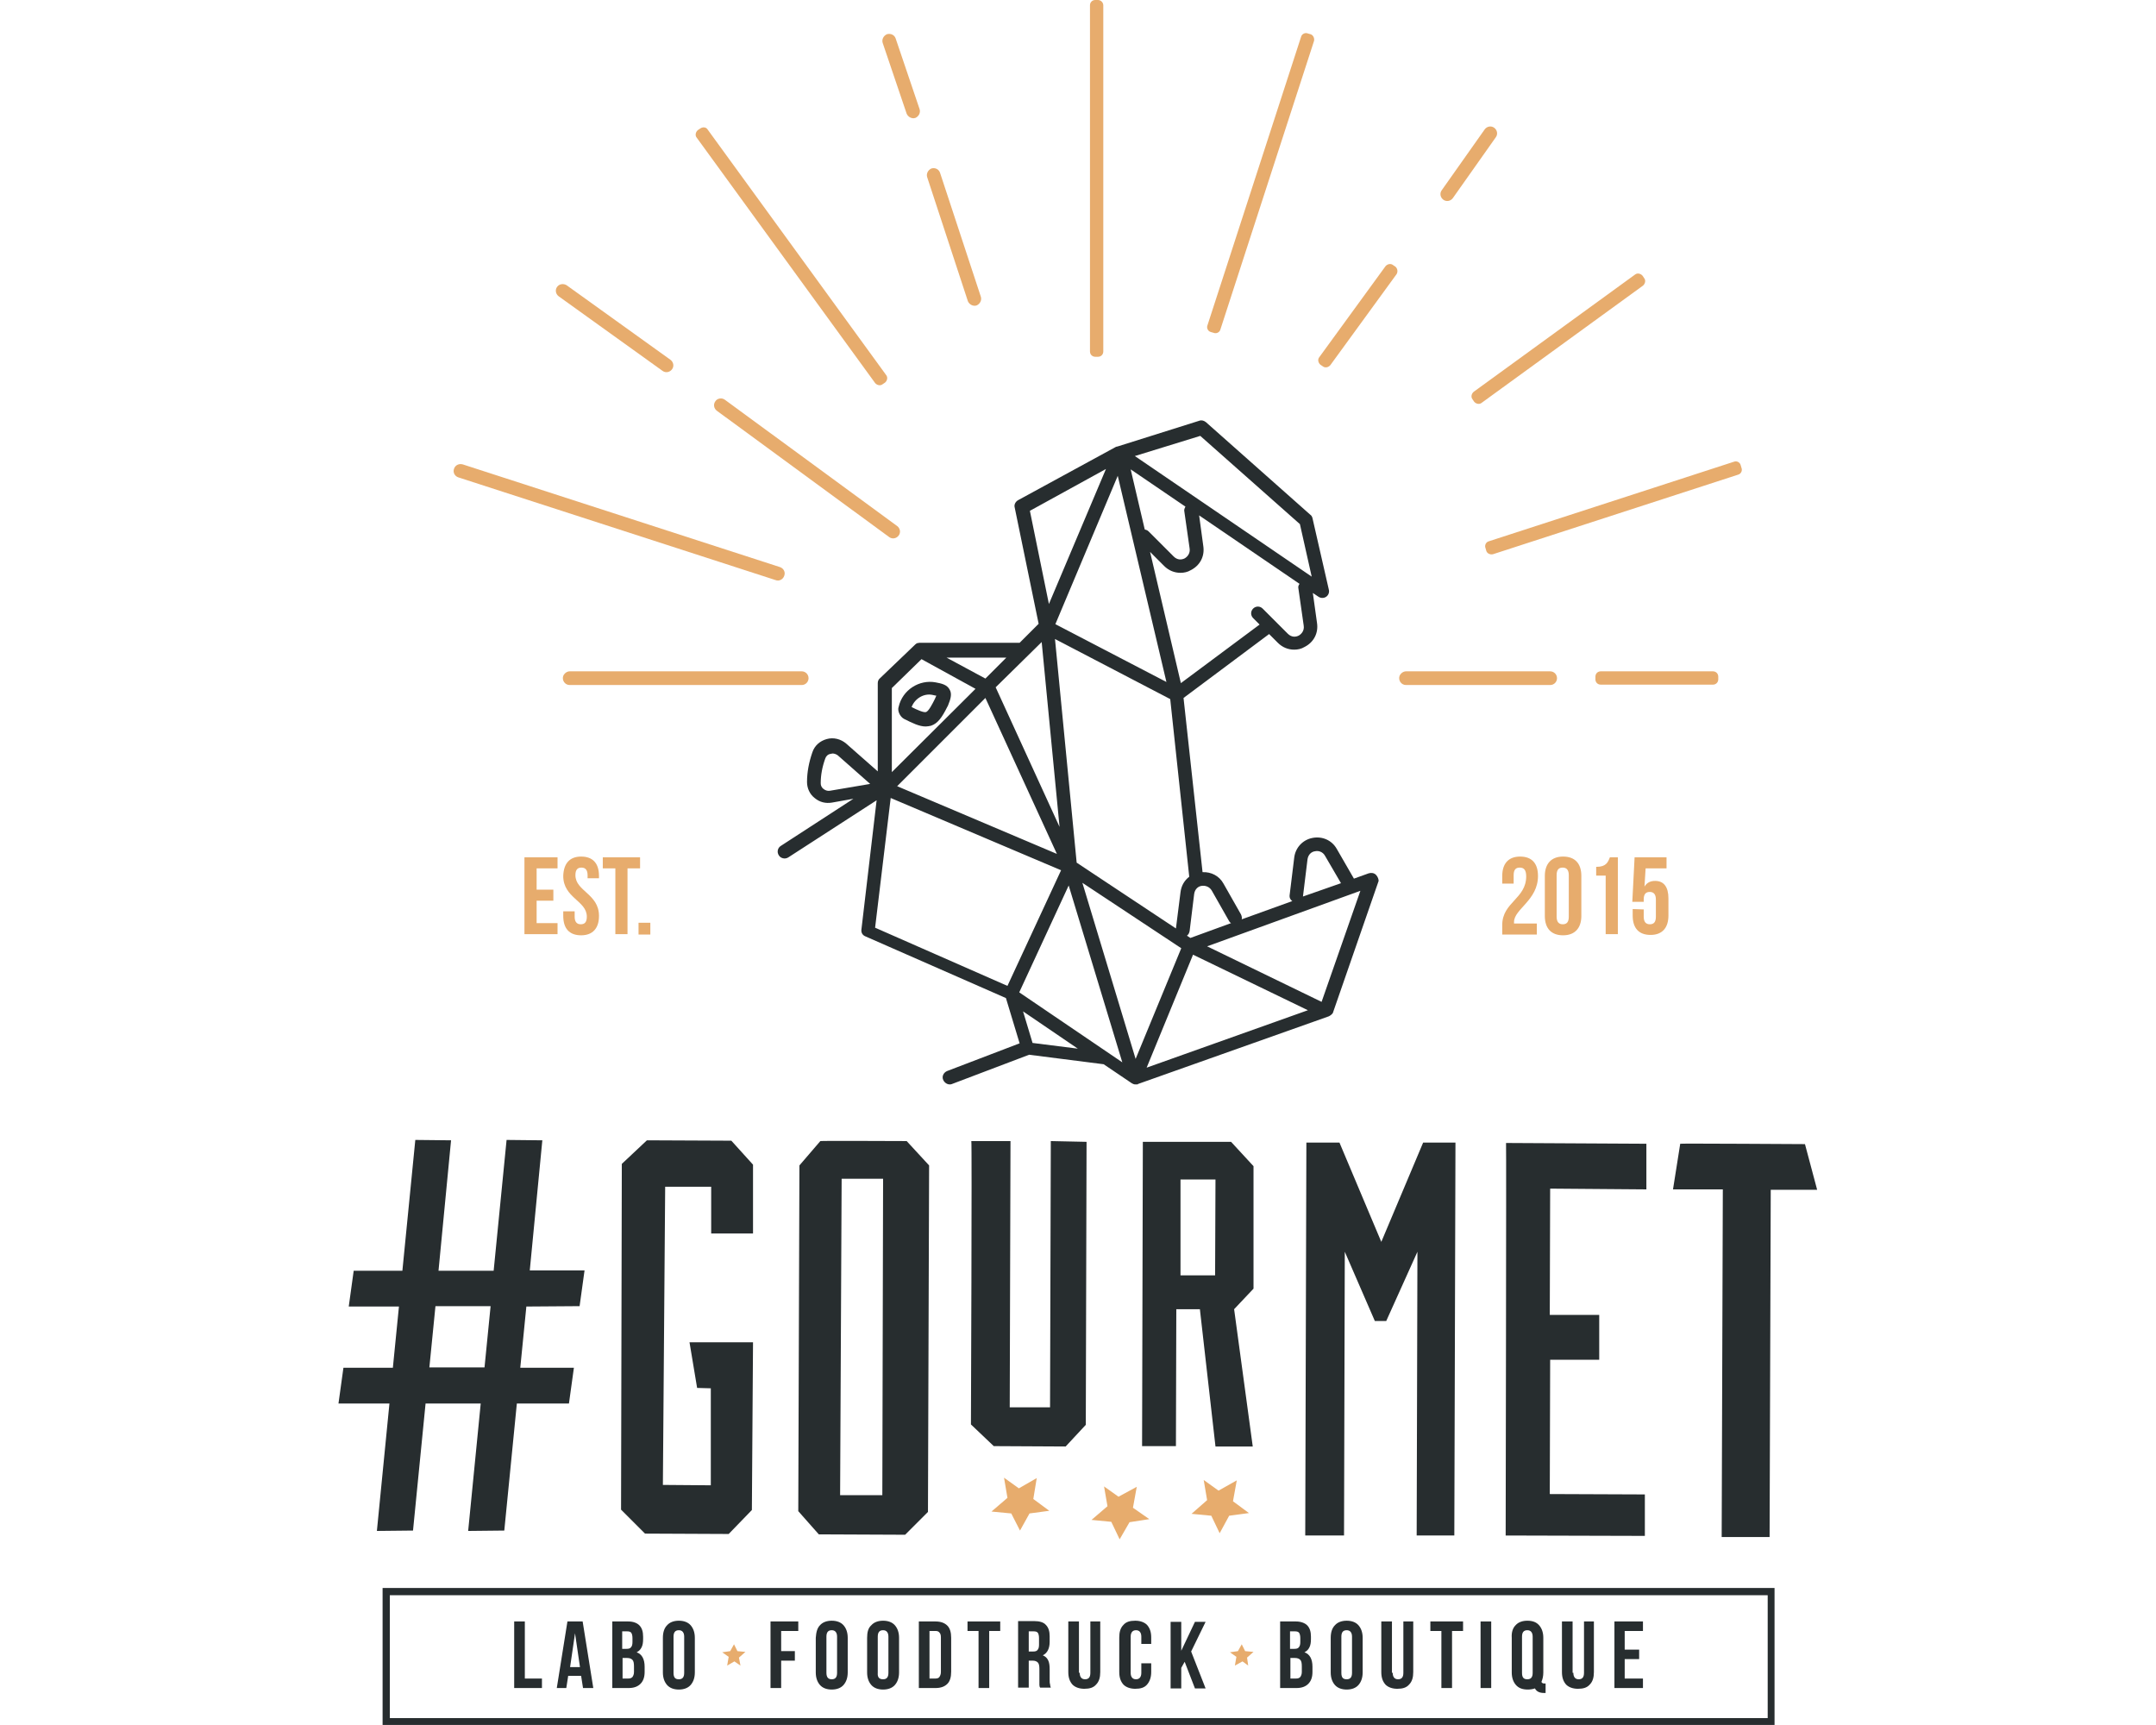 <?xml version="1.0" encoding="utf-8"?>
<!-- Generator: Adobe Illustrator 26.3.1, SVG Export Plug-In . SVG Version: 6.00 Build 0)  -->
<svg version="1.1" xmlns="http://www.w3.org/2000/svg" xmlns:xlink="http://www.w3.org/1999/xlink" x="0px" y="0px"
	 viewBox="0 0 566.9 453.5" style="enable-background:new 0 0 566.9 453.5;" xml:space="preserve">
<style type="text/css">
	.st0{fill:#272D2F;}
	.st1{fill:#E7AC6D;}
</style>
<g id="Calque_2">
</g>
<g id="Calque_1">
	<g>
		<g>
			<g>
				<g>
					<path class="st0" d="M477.8,312.8h-12.2l-0.3,91.3h-12.6l0.3-91.4h-13.1l1.9-12c0.1-0.1,32.8,0.1,32.8,0.1L477.8,312.8z"/>
				</g>
				<g>
					<path class="st0" d="M407.6,312.5l-0.1,33.2h13v11.8h-12.9l-0.1,35.3l25,0.1v10.9l-36.6-0.1c0,0,0.2-103.1,0.1-103.2l36.9,0.2
						v12L407.6,312.5z"/>
				</g>
				<g>
					<polygon class="st0" points="382.7,300.4 382.4,403.7 372.5,403.7 372.7,329.1 364.5,347.3 361.5,347.3 353.6,329.1 
						353.4,403.7 343.2,403.7 343.5,300.4 352.2,300.4 363.2,326.5 374.2,300.4 					"/>
				</g>
				<g>
					<path class="st0" d="M329.6,306.6l-5.9-6.4c0,0-23.1,0-23.2,0l-0.2,80h8.9l0.1-36h6.2l4.1,36.1h9.8l-4.9-36.1l5.1-5.4V306.6z
						 M319.5,335.3h-9.1v-25.2h9.2L319.5,335.3z"/>
				</g>
				<g>
					<g>
						<polygon class="st1" points="328.4,397.8 323.2,398.5 320.7,403.1 318.5,398.5 313.3,398 317.4,394.4 316.5,389.1 
							320.4,391.9 325.2,389.2 324.2,394.7 						"/>
					</g>
					<g>
						<polygon class="st1" points="302.2,399.4 297,400.2 294.4,404.7 292.2,400.1 287,399.6 291.2,396 290.3,390.8 294.1,393.5 
							298.9,390.9 297.9,396.4 						"/>
					</g>
					<g>
						<polygon class="st1" points="275.9,397.2 270.7,397.9 268.2,402.4 265.9,397.9 260.7,397.4 264.9,393.8 264,388.5 
							267.9,391.3 272.6,388.6 271.7,394.1 						"/>
					</g>
				</g>
				<g>
					<path class="st0" d="M285.7,300.2l-0.2,74.4l-5.3,5.7l-18.9-0.1l-6-5.7c0,0,0.3-74.6,0.1-74.5h10.3l-0.2,70h10.6l0.2-70
						L285.7,300.2z"/>
				</g>
				<g>
					<path class="st0" d="M238.4,300c0,0-22.7-0.1-22.7,0l-5.5,6.4l-0.3,90.9l5.4,6.1l22.7,0.1l6-6l0.3-91.1L238.4,300z M232,393.1
						h-11.1c0-0.2,0.4-83.2,0.4-83.2h10.9L232,393.1z"/>
				</g>
				<g>
					<polygon class="st0" points="174.9,312 174.3,390.4 186.9,390.5 186.9,365 183.3,364.9 181.3,352.9 198,352.9 197.7,397 
						191.6,403.3 169.6,403.2 163.3,396.9 163.5,306 170.1,299.8 192.3,299.9 198,306.2 198,324.3 187,324.3 187,312 					"/>
				</g>
				<g>
					<path class="st0" d="M152.4,343.4l1.3-9.4h-14.4l3.3-34.2l-9.4-0.1l-3.4,34.4h-14.5l3.3-34.3l-9.4-0.1l-3.4,34.4H93l-1.3,9.4
						h13.2l-1.6,16.1h-13L89,369h13.4l-3.3,33.5l9.5-0.1l3.3-33.4h14.5l-3.3,33.5l9.5-0.1l3.3-33.4h13.7l1.3-9.4h-14.1l1.6-16.1
						L152.4,343.4z M127.4,359.5h-14.5l1.6-16.1H129L127.4,359.5z"/>
				</g>
			</g>
		</g>
		<g>
			<g>
				<path class="st1" d="M141.1,233.9h4.4v2.9h-4.4v5.9h5.5v2.9h-8.7v-20.2h8.7v2.9h-5.5V233.9z"/>
				<path class="st1" d="M152.8,225.2c3.1,0,4.7,1.8,4.7,5.1v0.6h-3v-0.8c0-1.4-0.6-2-1.6-2s-1.6,0.5-1.6,2c0,4.2,6.2,4.9,6.2,10.7
					c0,3.2-1.6,5.1-4.7,5.1c-3.1,0-4.7-1.8-4.7-5.1v-1.2h3v1.4c0,1.4,0.6,2,1.6,2s1.6-0.5,1.6-2c0-4.2-6.2-4.9-6.2-10.7
					C148.2,227,149.8,225.2,152.8,225.2z"/>
				<path class="st1" d="M158.5,225.4h9.8v2.9H165v17.3h-3.2v-17.3h-3.3V225.4z"/>
				<path class="st1" d="M171,242.6v3.1h-3.1v-3.1H171z"/>
			</g>
			<g>
				<path class="st1" d="M399.6,228.1c-1,0-1.6,0.5-1.6,2v2.2h-3v-2c0-3.2,1.6-5.1,4.7-5.1s4.7,1.8,4.7,5.1c0,6.4-6.3,8.7-6.3,12.1
					c0,0.1,0,0.3,0,0.4h6v2.9H395v-2.5c0-6,6.3-6.9,6.3-12.8C401.3,228.6,400.6,228.1,399.6,228.1z"/>
				<path class="st1" d="M406.2,230.3c0-3.2,1.7-5.1,4.8-5.1c3.1,0,4.8,1.8,4.8,5.1v10.5c0,3.2-1.7,5.1-4.8,5.1
					c-3.1,0-4.8-1.8-4.8-5.1V230.3z M409.3,241c0,1.4,0.6,2,1.6,2s1.6-0.5,1.6-2v-10.9c0-1.4-0.6-2-1.6-2s-1.6,0.5-1.6,2V241z"/>
				<path class="st1" d="M419.8,227.9c2.5,0,3-1.2,3.5-2.5h2.1v20.2h-3.2v-15.4h-2.5v-2.3H419.8z"/>
				<path class="st1" d="M432.2,239.1v1.9c0,1.4,0.6,2,1.6,2s1.6-0.5,1.6-2v-4.5c0-1.4-0.6-2-1.6-2s-1.6,0.5-1.6,2v0.6h-3l0.6-11.7
					h8.4v2.9h-5.5l-0.3,4.8c0.6-1,1.5-1.5,2.8-1.5c2.3,0,3.5,1.6,3.5,4.6v4.5c0,3.2-1.6,5.1-4.7,5.1s-4.7-1.8-4.7-5.1V239
					L432.2,239.1L432.2,239.1z"/>
			</g>
		</g>
		<g>
			<g>
				<path class="st0" d="M138,426.3v15h4.5v2.5h-7.3v-17.5H138z"/>
				<path class="st0" d="M153.3,443.8l-0.5-3.2h-3.4l-0.5,3.2h-2.5l2.8-17.5h4l2.8,17.5H153.3z M152.5,438.3l-1.3-8.9l-1.3,8.9
					H152.5z"/>
				<path class="st0" d="M168.1,427.3c0.7,0.7,1,1.7,1,3v0.6c0,0.9-0.1,1.6-0.4,2.2c-0.3,0.6-0.7,1-1.3,1.3c1.4,0.5,2.1,1.8,2.1,3.8
					v1.4c0,1.4-0.4,2.4-1.1,3.1c-0.7,0.7-1.7,1.1-3.1,1.1H161v-17.5h4.2C166.5,426.3,167.5,426.7,168.1,427.3z M163.6,433.5h1.1
					c0.6,0,1-0.1,1.2-0.4c0.3-0.3,0.4-0.8,0.4-1.4v-1c0-0.6-0.1-1.1-0.3-1.4s-0.6-0.4-1.1-0.4h-1.3L163.6,433.5L163.6,433.5z
					 M163.6,441.3h1.6c0.5,0,0.8-0.1,1.1-0.4c0.2-0.3,0.4-0.7,0.4-1.3v-1.5c0-0.8-0.1-1.4-0.4-1.7c-0.3-0.3-0.7-0.5-1.4-0.5h-1.2
					v5.4H163.6z"/>
				<path class="st0" d="M175.4,427.3c0.7-0.8,1.8-1.2,3.1-1.2s2.4,0.4,3.1,1.2c0.7,0.8,1.1,1.9,1.1,3.3v9.1c0,1.4-0.4,2.5-1.1,3.3
					c-0.7,0.8-1.8,1.2-3.1,1.2s-2.4-0.4-3.1-1.2c-0.7-0.8-1.1-1.9-1.1-3.3v-9.1C174.3,429.1,174.7,428,175.4,427.3z M178.5,441.5
					c1,0,1.4-0.6,1.4-1.7v-9.5c0-1.1-0.5-1.7-1.4-1.7c-1,0-1.4,0.6-1.4,1.7v9.5C177.1,441,177.5,441.5,178.5,441.5z"/>
				<path class="st0" d="M209,434.1v2.5h-3.6v7.2h-2.8v-17.5h7.3v2.5h-4.5v5.3H209z"/>
				<path class="st0" d="M215.6,427.3c0.7-0.8,1.8-1.2,3.1-1.2s2.4,0.4,3.1,1.2c0.7,0.8,1.1,1.9,1.1,3.3v9.1c0,1.4-0.4,2.5-1.1,3.3
					c-0.7,0.8-1.8,1.2-3.1,1.2s-2.4-0.4-3.1-1.2c-0.7-0.8-1.1-1.9-1.1-3.3v-9.1C214.6,429.1,214.9,428,215.6,427.3z M218.7,441.5
					c1,0,1.4-0.6,1.4-1.7v-9.5c0-1.1-0.5-1.7-1.4-1.7c-1,0-1.4,0.6-1.4,1.7v9.5C217.3,441,217.8,441.5,218.7,441.5z"/>
				<path class="st0" d="M229.1,427.3c0.7-0.8,1.8-1.2,3.1-1.2s2.4,0.4,3.1,1.2c0.7,0.8,1.1,1.9,1.1,3.3v9.1c0,1.4-0.4,2.5-1.1,3.3
					c-0.7,0.8-1.8,1.2-3.1,1.2s-2.4-0.4-3.1-1.2c-0.7-0.8-1.1-1.9-1.1-3.3v-9.1C228,429.1,228.3,428,229.1,427.3z M232.2,441.5
					c1,0,1.4-0.6,1.4-1.7v-9.5c0-1.1-0.5-1.7-1.4-1.7c-1,0-1.4,0.6-1.4,1.7v9.5C230.7,441,231.2,441.5,232.2,441.5z"/>
				<path class="st0" d="M246,426.3c1.4,0,2.4,0.4,3.1,1.1c0.7,0.7,1,1.8,1,3.2v8.9c0,1.4-0.3,2.5-1,3.2s-1.7,1.1-3.1,1.1h-4.4
					v-17.5L246,426.3L246,426.3z M244.4,441.3h1.6c0.4,0,0.8-0.1,1-0.4s0.4-0.7,0.4-1.3v-9.1c0-0.6-0.1-1-0.4-1.3
					c-0.2-0.3-0.6-0.4-1-0.4h-1.6V441.3z"/>
				<path class="st0" d="M263,426.3v2.5h-2.9v15h-2.8v-15h-2.9v-2.5H263z"/>
				<path class="st0" d="M273.3,443c0-0.3,0-0.7,0-1.4v-2.8c0-0.8-0.1-1.4-0.4-1.7c-0.3-0.3-0.7-0.5-1.4-0.5h-1v7.1h-2.8v-17.5h4.2
					c1.4,0,2.5,0.3,3.1,1c0.7,0.7,1,1.7,1,3v1.4c0,1.8-0.6,3-1.8,3.6c0.7,0.3,1.1,0.7,1.4,1.3c0.3,0.6,0.4,1.4,0.4,2.4v2.7
					c0,0.5,0,0.9,0.1,1.2c0,0.3,0.1,0.6,0.2,0.9h-2.8C273.4,443.6,273.3,443.3,273.3,443z M270.5,434.2h1.1c0.6,0,1-0.1,1.2-0.4
					c0.3-0.3,0.4-0.8,0.4-1.4v-1.7c0-0.6-0.1-1.1-0.3-1.4c-0.2-0.3-0.6-0.4-1.1-0.4h-1.3L270.5,434.2L270.5,434.2z"/>
				<path class="st0" d="M283.9,439.8c0,1.1,0.5,1.7,1.4,1.7c1,0,1.4-0.6,1.4-1.7v-13.5h2.6v13.3c0,1.4-0.3,2.5-1.1,3.3
					c-0.7,0.8-1.7,1.1-3.1,1.1c-1.3,0-2.4-0.4-3.1-1.1c-0.7-0.8-1.1-1.8-1.1-3.3v-13.3h2.8v13.5H283.9z"/>
				<path class="st0" d="M302.7,439.6c0,1.4-0.4,2.5-1.1,3.3s-1.7,1.1-3.1,1.1c-1.3,0-2.4-0.4-3.1-1.1c-0.7-0.8-1.1-1.8-1.1-3.3
					v-9.1c0-1.4,0.3-2.5,1.1-3.3c0.7-0.8,1.7-1.1,3.1-1.1c1.3,0,2.4,0.4,3.1,1.1c0.7,0.8,1.1,1.8,1.1,3.3v1.7h-2.6v-1.9
					c0-1.1-0.5-1.7-1.4-1.7s-1.4,0.6-1.4,1.7v9.5c0,1.1,0.5,1.7,1.4,1.7s1.4-0.6,1.4-1.7v-2.5h2.6V439.6z"/>
				<path class="st0" d="M310.6,438.5v5.4h-2.8v-17.5h2.8v7.6l3.6-7.6h2.8l-3.8,7.8l3.8,9.7h-2.8l-2.7-7L310.6,438.5z"/>
				<path class="st0" d="M343.7,427.3c0.7,0.7,1,1.7,1,3v0.6c0,0.9-0.1,1.6-0.4,2.2s-0.7,1-1.3,1.3c1.4,0.5,2.1,1.8,2.1,3.8v1.4
					c0,1.4-0.4,2.4-1.1,3.1s-1.7,1.1-3.1,1.1h-4.3v-17.5h4.2C342,426.3,343.1,426.7,343.7,427.3z M339.2,433.5h1.1
					c0.6,0,1-0.1,1.2-0.4c0.3-0.3,0.4-0.8,0.4-1.4v-1c0-0.6-0.1-1.1-0.3-1.4c-0.2-0.3-0.6-0.4-1.1-0.4h-1.3L339.2,433.5L339.2,433.5
					z M339.2,441.3h1.6c0.5,0,0.8-0.1,1.1-0.4c0.2-0.3,0.4-0.7,0.4-1.3v-1.5c0-0.8-0.1-1.4-0.4-1.7c-0.3-0.3-0.7-0.5-1.4-0.5h-1.2
					v5.4H339.2z"/>
				<path class="st0" d="M351,427.3c0.7-0.8,1.8-1.2,3.1-1.2s2.4,0.4,3.1,1.2c0.7,0.8,1.1,1.9,1.1,3.3v9.1c0,1.4-0.4,2.5-1.1,3.3
					s-1.8,1.2-3.1,1.2s-2.4-0.4-3.1-1.2c-0.7-0.8-1.1-1.9-1.1-3.3v-9.1C349.9,429.1,350.3,428,351,427.3z M354.1,441.5
					c1,0,1.4-0.6,1.4-1.7v-9.5c0-1.1-0.5-1.7-1.4-1.7c-1,0-1.4,0.6-1.4,1.7v9.5C352.7,441,353.1,441.5,354.1,441.5z"/>
				<path class="st0" d="M366.2,439.8c0,1.1,0.5,1.7,1.4,1.7c1,0,1.4-0.6,1.4-1.7v-13.5h2.6v13.3c0,1.4-0.3,2.5-1.1,3.3
					c-0.7,0.8-1.7,1.1-3.1,1.1c-1.3,0-2.4-0.4-3.1-1.1c-0.7-0.8-1.1-1.8-1.1-3.3v-13.3h2.8v13.5H366.2z"/>
				<path class="st0" d="M384.7,426.3v2.5h-2.9v15H379v-15h-2.9v-2.5H384.7z"/>
				<path class="st0" d="M392.1,426.3v17.5h-2.8v-17.5H392.1z"/>
				<path class="st0" d="M398.5,427.3c0.7-0.8,1.8-1.2,3.1-1.2c1.4,0,2.4,0.4,3.1,1.2c0.7,0.8,1.1,1.9,1.1,3.3v9.1
					c0,1-0.2,1.8-0.5,2.5c0.1,0.1,0.2,0.3,0.3,0.3c0.1,0.1,0.3,0.1,0.5,0.1h0.3v2.5H406c-1.2,0-2-0.4-2.4-1.2
					c-0.6,0.2-1.2,0.3-1.9,0.3c-1.4,0-2.4-0.4-3.1-1.2c-0.7-0.8-1.1-1.9-1.1-3.3v-9.1C397.4,429.1,397.8,428,398.5,427.3z
					 M401.6,441.5c1,0,1.4-0.6,1.4-1.7v-9.5c0-1.1-0.5-1.7-1.4-1.7c-1,0-1.4,0.6-1.4,1.7v9.5C400.2,441,400.6,441.5,401.6,441.5z"/>
				<path class="st0" d="M413.7,439.8c0,1.1,0.5,1.7,1.4,1.7c1,0,1.4-0.6,1.4-1.7v-13.5h2.6v13.3c0,1.4-0.3,2.5-1.1,3.3
					c-0.7,0.8-1.7,1.1-3.1,1.1c-1.3,0-2.4-0.4-3.1-1.1c-0.7-0.8-1.1-1.8-1.1-3.3v-13.3h2.8v13.5H413.7z"/>
				<path class="st0" d="M431,433.7v2.5h-3.8v5.1h4.8v2.5h-7.5v-17.5h7.5v2.5h-4.8v4.9H431z"/>
			</g>
			<g>
				<polygon class="st1" points="189.9,434.4 192,434.1 193,432.3 193.9,434.1 196,434.3 194.3,435.8 194.7,437.9 193.1,436.8 
					191.2,437.9 191.6,435.6 				"/>
			</g>
			<g>
				<polygon class="st1" points="323.4,434.4 325.5,434.1 326.5,432.3 327.4,434.1 329.6,434.3 327.9,435.8 328.2,437.9 
					326.7,436.8 324.7,437.9 325.1,435.6 				"/>
			</g>
			<path class="st0" d="M466.6,453.5h-366v-36h366V453.5z M102.5,451.7h362.3v-32.3H102.5V451.7z"/>
		</g>
		<g>
			<path class="st1" d="M407.6,176.5h-37.9c-0.7,0-1.4,0.5-1.7,1.2l0,0c-0.4,1.1,0.4,2.4,1.7,2.4h37.9c1,0,1.8-0.8,1.8-1.8l0,0
				C409.4,177.3,408.6,176.5,407.6,176.5z"/>
			<path class="st1" d="M210.8,176.5h-61c-0.7,0-1.4,0.5-1.7,1.2l0,0c-0.4,1.1,0.4,2.4,1.7,2.4h61c1,0,1.8-0.8,1.8-1.8l0,0
				C212.6,177.3,211.8,176.5,210.8,176.5z"/>
			<path class="st1" d="M450.4,180h-29.5c-0.8,0-1.4-0.6-1.4-1.4v-0.7c0-0.8,0.6-1.4,1.4-1.4h29.5c0.8,0,1.4,0.6,1.4,1.4v0.7
				C451.8,179.4,451.2,180,450.4,180z"/>
			<path class="st1" d="M393.3,36.1l-11.3,16c-0.6,0.8-1.7,1-2.5,0.4l0,0c-0.8-0.6-1-1.7-0.4-2.5l11.3-16c0.6-0.8,1.7-1,2.5-0.4l0,0
				C393.7,34.2,393.9,35.3,393.3,36.1z"/>
			<path class="st1" d="M235.5,10.1l6.3,18.6c0.3,0.9-0.2,1.9-1.1,2.3l0,0c-0.9,0.3-1.9-0.2-2.3-1.1l-6.3-18.6
				c-0.3-0.9,0.2-1.9,1.1-2.3l0,0C234.2,8.7,235.2,9.2,235.5,10.1z"/>
			<path class="st1" d="M367.2,72.1L349.8,96c-0.5,0.6-1.4,0.8-2,0.3l-0.6-0.4c-0.6-0.5-0.8-1.4-0.3-2L364.3,70
				c0.5-0.6,1.4-0.8,2-0.3l0.6,0.4C367.5,70.6,367.6,71.5,367.2,72.1z"/>
			<path class="st1" d="M345.5,10.8l-24.6,75.8c-0.2,0.8-1.1,1.2-1.8,0.9l-0.7-0.2c-0.8-0.2-1.2-1.1-0.9-1.8l24.6-75.8
				c0.2-0.8,1.1-1.2,1.8-0.9l0.7,0.2C345.3,9.2,345.7,10.1,345.5,10.8z"/>
			<path class="st1" d="M186.1,34.1L233,98.6c0.5,0.6,0.3,1.5-0.3,2l-0.6,0.4c-0.6,0.5-1.5,0.3-2-0.3l-46.9-64.5
				c-0.5-0.6-0.3-1.5,0.3-2l0.6-0.4C184.8,33.3,185.7,33.4,186.1,34.1z"/>
			<path class="st1" d="M290.1,1.4v91c0,0.8-0.6,1.4-1.4,1.4H288c-0.8,0-1.4-0.6-1.4-1.4v-91c0-0.8,0.6-1.4,1.4-1.4h0.7
				C289.4,0,290.1,0.6,290.1,1.4z"/>
			<path class="st1" d="M247.2,45.5L257.9,78c0.3,0.9-0.2,1.9-1.1,2.3l0,0c-0.9,0.3-1.9-0.2-2.3-1.1l-10.7-32.6
				c-0.3-0.9,0.2-1.9,1.1-2.3l0,0C245.9,44,246.9,44.5,247.2,45.5z"/>
			<path class="st1" d="M149,75l27.3,19.6c0.8,0.6,1,1.7,0.4,2.5l0,0c-0.6,0.8-1.7,1-2.5,0.4l-27.3-19.6c-0.8-0.6-1-1.7-0.4-2.5l0,0
				C147.1,74.6,148.2,74.5,149,75z"/>
			<path class="st1" d="M190.6,105.1l45.3,33.2c0.8,0.6,1,1.7,0.4,2.5l0,0c-0.6,0.8-1.7,1-2.5,0.4L188.5,108c-0.8-0.6-1-1.7-0.4-2.5
				l0,0C188.6,104.7,189.8,104.5,190.6,105.1z"/>
			<path class="st1" d="M121.7,122.1l83.4,27c0.9,0.3,1.5,1.3,1.1,2.3l0,0c-0.3,0.9-1.3,1.5-2.3,1.1l-83.4-27
				c-0.9-0.3-1.5-1.3-1.1-2.3l0,0C119.7,122.3,120.7,121.8,121.7,122.1z"/>
			<path class="st1" d="M392.6,145.7l64.4-20.9c0.8-0.2,1.2-1.1,0.9-1.8l-0.2-0.7c-0.2-0.8-1.1-1.2-1.8-0.9l-64.4,20.9
				c-0.8,0.2-1.2,1.1-0.9,1.8l0.2,0.7C391,145.5,391.8,145.9,392.6,145.7z"/>
			<path class="st1" d="M389.6,105.9L432,75.1c0.6-0.5,0.8-1.4,0.3-2l-0.4-0.6c-0.5-0.6-1.4-0.8-2-0.3L387.5,103
				c-0.6,0.5-0.8,1.4-0.3,2l0.4,0.6C388.1,106.2,389,106.4,389.6,105.9z"/>
		</g>
		<g>
			<path class="st0" d="M237.7,189c2.2,1.1,4,2,5.7,2c0.5,0,0.9-0.1,1.4-0.2c1.8-0.6,2.9-2.2,4.3-5c0.1-0.1,0.1-0.2,0.2-0.4
				c0.6-1.5,1.1-2.9,0.4-4.1c-0.7-1.3-2.1-1.6-3.7-1.9c-4.3-0.8-8.7,2-9.7,6.4C235.9,186.8,236.6,188.4,237.7,189z M245.2,182.7
				c0.5,0.1,0.8,0.2,1,0.2c-0.1,0.2-0.2,0.5-0.4,0.9l-0.1,0.2c-0.4,0.8-1.5,3-2.2,3.2c-0.6,0.2-2.2-0.5-3.8-1.3
				C240.5,183.7,242.9,182.2,245.2,182.7z"/>
			<path class="st0" d="M361.8,230c-0.5-0.5-1.2-0.6-1.9-0.4L356,231l-4.5-7.8c-1.3-2.3-3.8-3.4-6.4-2.9s-4.5,2.6-4.8,5.2l-1.2,9.8
				c-0.1,0.7,0.2,1.3,0.7,1.6l-13.3,4.8c0.1-0.4,0-0.9-0.2-1.3l-4.6-8.1c-1.1-2-3.2-3.1-5.5-3l-5-45.8l22.5-16.8l2.3,2.3
				c1.2,1.2,2.7,1.8,4.3,1.8c0.9,0,1.9-0.2,2.7-0.7c2.4-1.2,3.7-3.6,3.3-6.3l-1.1-7.9l1.5,1c0.6,0.4,1.4,0.4,2,0s0.9-1.2,0.7-1.9
				l-4.3-18.8c-0.1-0.4-0.3-0.7-0.6-0.9L317.1,111c-0.5-0.4-1.1-0.6-1.7-0.4l-21.6,6.8h-0.1c-0.1,0-0.2,0.1-0.3,0.1l-25.7,14
				c-0.7,0.4-1.1,1.2-0.9,1.9l6.3,30.6l-5,5H242c-0.1,0-0.1,0-0.2,0h-0.1c-0.2,0-0.3,0.1-0.5,0.1h-0.1c-0.1,0.1-0.3,0.2-0.4,0.3l0,0
				l0,0l0,0l-9.3,8.9c-0.4,0.3-0.6,0.8-0.6,1.3v23.2l-8.3-7.3c-1.4-1.2-3.3-1.7-5.1-1.2s-3.2,1.7-3.8,3.5c-0.9,2.6-1.4,5.2-1.4,7.8
				c0,1.6,0.7,3.2,2,4.2c1.3,1.1,2.9,1.5,4.6,1.2l5.6-1l-19.1,12.4c-0.8,0.5-1.1,1.6-0.5,2.5c0.3,0.5,0.9,0.8,1.5,0.8
				c0.3,0,0.7-0.1,1-0.3l23.2-15l-4,34c-0.1,0.8,0.3,1.5,1.1,1.8l36.9,16.2l3.6,11.9l-19.1,7.3c-0.9,0.4-1.4,1.4-1,2.3
				c0.3,0.7,1,1.2,1.7,1.2c0.2,0,0.4,0,0.6-0.1l20.3-7.7l19.6,2.5l7.4,5c0.1,0,0.1,0.1,0.2,0.1l0,0l0,0c0.2,0.1,0.4,0.2,0.6,0.2
				c0.1,0,0.1,0,0.2,0s0.2,0,0.4,0c0.1,0,0.2,0,0.2-0.1l50.2-17.8l0,0l0,0l0,0c0.4-0.2,0.8-0.5,1-0.8l0,0l0,0l0,0c0,0,0-0.1,0.1-0.1
				l0,0l0,0l0,0v-0.1l12-34.6C362.5,231.2,362.3,230.5,361.8,230z M342.6,235.7l1.2-9.8c0.2-1.3,1.1-2,2-2.1c0.8-0.2,2,0.1,2.6,1.2
				l4.2,7.2L342.6,235.7C342.6,235.8,342.6,235.8,342.6,235.7z M318.6,234.1l4.6,8.1c0.1,0.2,0.3,0.4,0.5,0.5l-10.7,3.9l-0.9-0.6
				c0.4-0.3,0.6-0.7,0.7-1.2l1.2-9.8c0.2-1.3,1.1-2,2-2.1C316.8,232.8,317.9,233,318.6,234.1z M312.7,230.5c-1.3,1-2.1,2.4-2.3,4.1
				l-1.2,9.5l-26.1-17.3l-5.7-58.8l30.3,15.8L312.7,230.5z M259.1,183.5l18.8,41l-42-17.8L259.1,183.5z M311.4,134.4l1.4,9.8
				c0.2,1.3-0.6,2.2-1.3,2.6c-0.8,0.4-1.9,0.5-2.9-0.5l-6.6-6.6c-0.3-0.3-0.6-0.4-1-0.5l-3.7-15.8l14.4,9.8
				C311.5,133.6,311.3,134,311.4,134.4z M306.7,179.3l-29.2-15.2l16.4-39L306.7,179.3z M341.4,154.7l1.4,9.8
				c0.2,1.3-0.6,2.2-1.3,2.6c-0.8,0.4-1.9,0.5-2.9-0.5L332,160c-0.7-0.7-1.8-0.7-2.5,0s-0.7,1.8,0,2.5l1.7,1.7l-20.7,15.4l-8.1-34.5
				l3.7,3.7c1.2,1.2,2.7,1.8,4.3,1.8c0.9,0,1.9-0.2,2.7-0.7c2.4-1.2,3.7-3.6,3.3-6.3l-1.1-8.1l26.4,18
				C341.4,153.9,341.3,154.3,341.4,154.7z M315.6,114.6l26.2,23.2l3.1,13.8l-46.5-31.7L315.6,114.6z M270.8,134.3l20-11l-15,35.5
				L270.8,134.3z M273.9,168.8l4.7,48.6l-16.8-36.7L273.9,168.8z M259.1,178.4l-10.2-5.5h15.7L259.1,178.4z M242.3,173.3l14.2,7.8
				l-22,21.9v-22.1L242.3,173.3z M218.2,207.9c-0.6,0.1-1.2-0.1-1.7-0.5s-0.7-0.9-0.7-1.5c0-2.1,0.4-4.3,1.2-6.5
				c0.2-0.6,0.7-1.1,1.4-1.2c0.2,0,0.3-0.1,0.5-0.1c0.5,0,1,0.2,1.4,0.5l8.5,7.5L218.2,207.9z M234.2,209.8l44.8,19l-14.1,30.4
				l-34.8-15.3L234.2,209.8z M271.5,274.2l-2.5-8.3l14.4,9.8L271.5,274.2z M268,260.9l13-28.1l14.1,46.5L268,260.9z M298.6,278.4
				l-14-46.3l26,17.2L298.6,278.4z M301.5,280.7l12.2-29.7l30.2,14.6L301.5,280.7z M347.5,263.4l-30.1-14.6l40.3-14.6L347.5,263.4z"
				/>
		</g>
	</g>
</g>
</svg>
